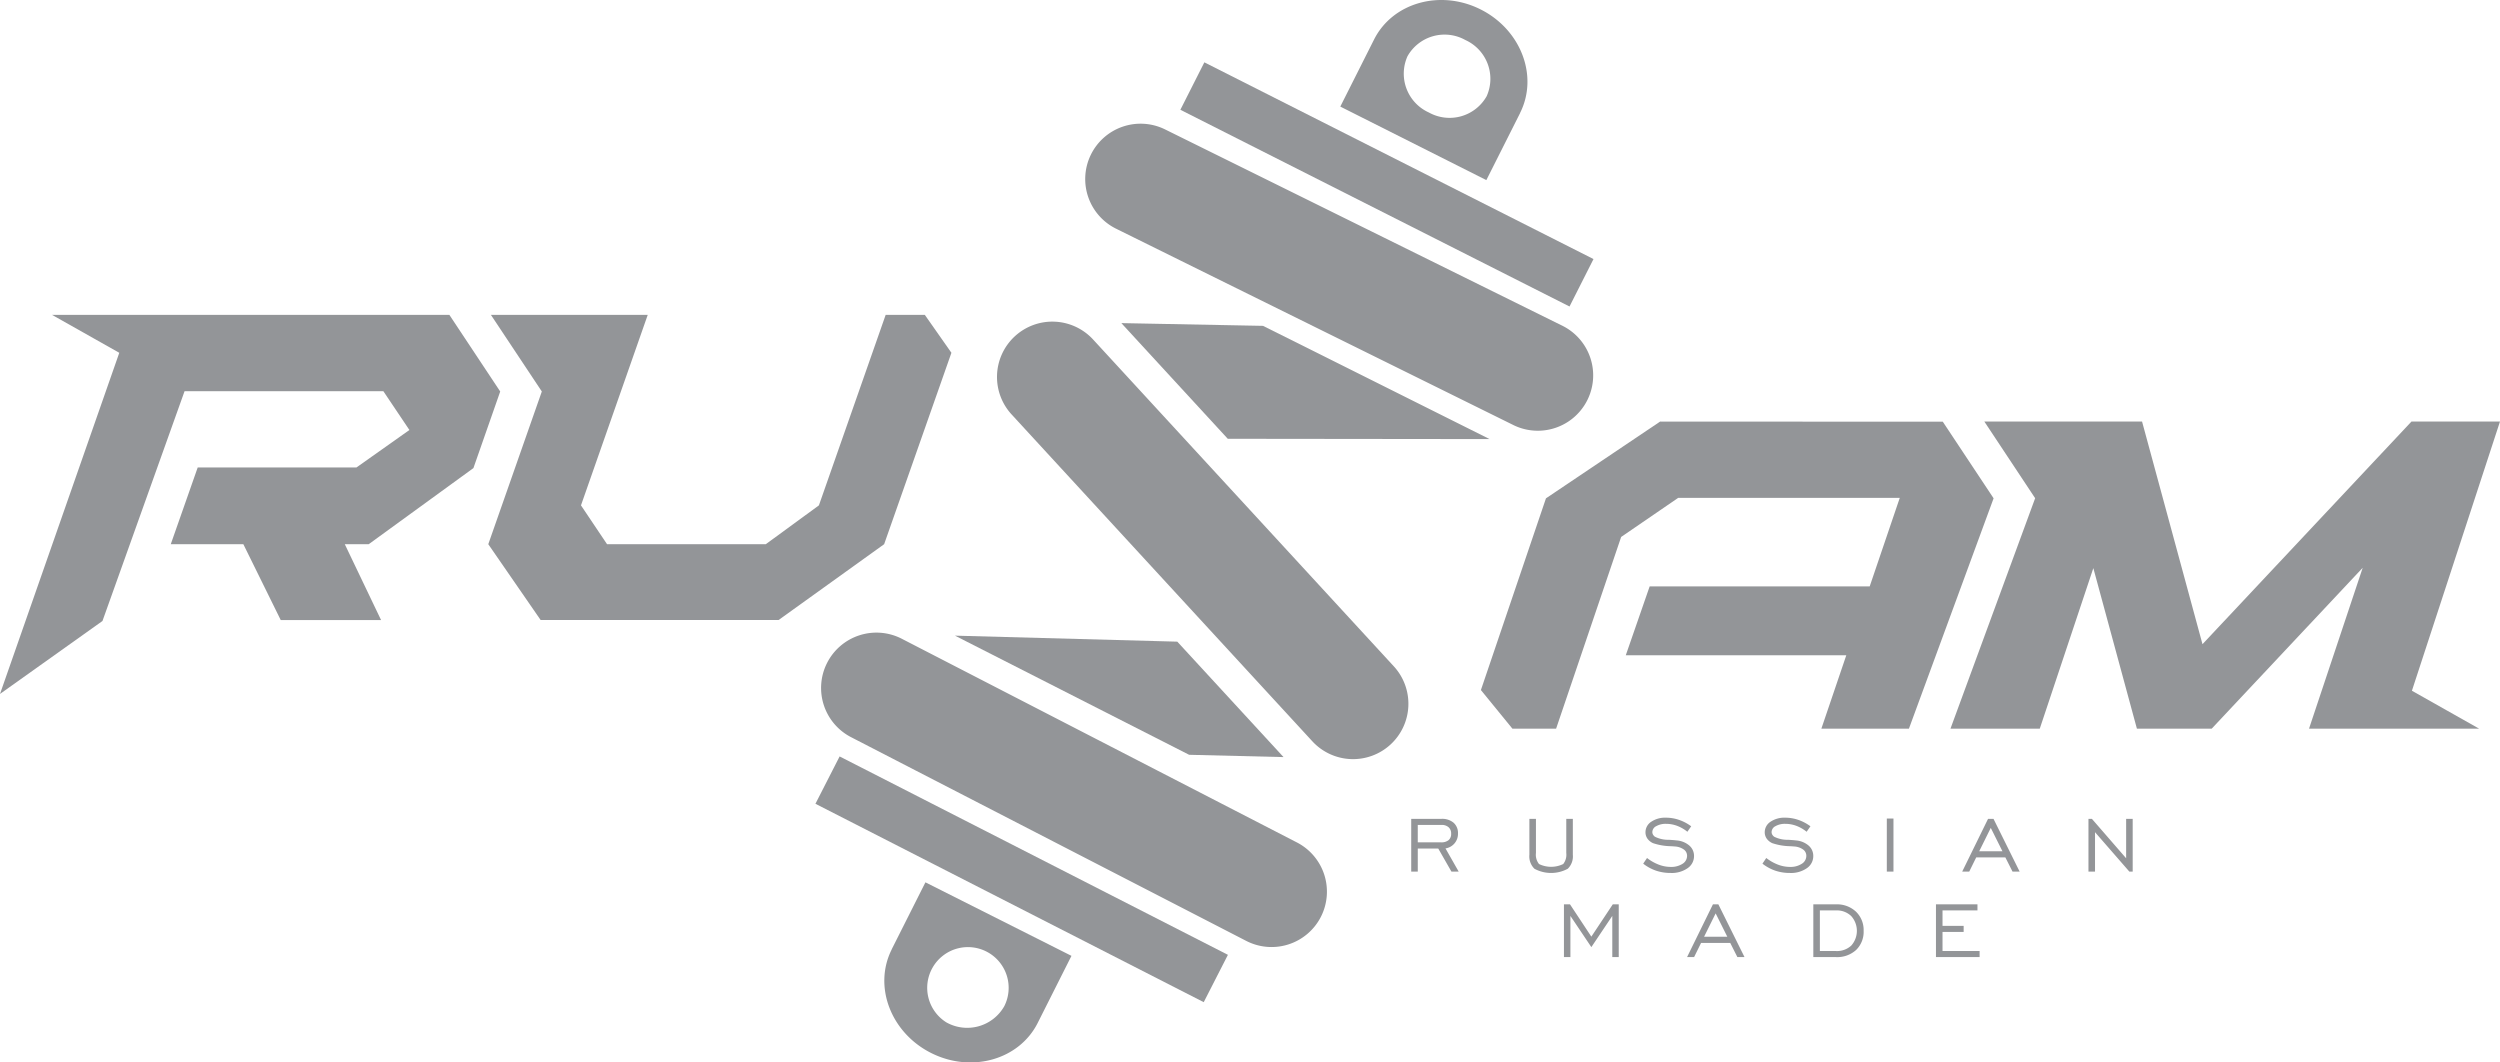 <svg id="Layer_1" data-name="Layer 1" xmlns="http://www.w3.org/2000/svg" xmlns:xlink="http://www.w3.org/1999/xlink" viewBox="0 0 224.68 95.483"><defs><style>.cls-1{fill:none;}.cls-2{clip-path:url(#clip-path);}.cls-3,.cls-4{fill:#939598;}.cls-4{fill-rule:evenodd;}</style><clipPath id="clip-path" transform="translate(0.001 -0)"><rect class="cls-1" y="0" width="224.679" height="95.483"/></clipPath></defs><title>logo1</title><g class="cls-2"><path class="cls-3" d="M187.693,78.332v-4.74h0.309l3.077,3.543v-3.543h0.589v4.74h-0.3l-3.086-3.542v3.542h-0.589Zm-11.347,0,2.323-4.74h0.49l2.349,4.74h-0.64l-0.643-1.275h-2.62l-0.627,1.275h-0.632Zm1.529-1.829h2.087l-1.048-2.099Zm-8.304-2.937h0.598v4.767h-0.598v-4.767Zm-11.177,4.053,0.343-.509a4.069,4.069,0,0,0,1.047.595,3.025,3.025,0,0,0,1.075.206,1.861,1.861,0,0,0,1.068-.279,0.836,0.836,0,0,0,.41-0.717,0.686,0.686,0,0,0-.295-0.571,1.527,1.527,0,0,0-.813-0.269c-0.083-.009-0.204-0.018-0.361-0.025a5.324,5.324,0,0,1-1.595-.275,1.26,1.26,0,0,1-.502-0.411,0.984,0.984,0,0,1-.172-0.565,1.123,1.123,0,0,1,.512-0.943,2.212,2.212,0,0,1,1.327-.369,3.608,3.608,0,0,1,1.17.195,3.991,3.991,0,0,1,1.099.579l-0.343.492a3.314,3.314,0,0,0-.923-0.533,2.822,2.822,0,0,0-.993-0.18,1.7,1.7,0,0,0-.885.21,0.609,0.609,0,0,0-.348.524,0.477,0.477,0,0,0,.056.227,0.627,0.627,0,0,0,.171.195,2.67,2.67,0,0,0,1.264.278c0.297,0.018.529,0.036,0.691,0.056a1.986,1.986,0,0,1,1.144.463,1.219,1.219,0,0,1,.42.939,1.307,1.307,0,0,1-.577,1.094,2.481,2.481,0,0,1-1.516.429,4.084,4.084,0,0,1-1.316-.205,3.95,3.95,0,0,1-1.158-.631m-10.717,0,0.344-.509a4.063,4.063,0,0,0,1.046.595,3.026,3.026,0,0,0,1.076.206,1.858,1.858,0,0,0,1.067-.279,0.836,0.836,0,0,0,.41-0.717,0.687,0.687,0,0,0-.294-0.571,1.534,1.534,0,0,0-.814-0.269c-0.083-.009-0.203-0.018-0.36-0.025a5.317,5.317,0,0,1-1.595-.275,1.257,1.257,0,0,1-.503-0.411,0.984,0.984,0,0,1-.172-0.565,1.123,1.123,0,0,1,.512-0.943,2.212,2.212,0,0,1,1.327-.369,3.614,3.614,0,0,1,1.171.195,3.985,3.985,0,0,1,1.098.579l-0.343.492a3.309,3.309,0,0,0-.922-0.533,2.831,2.831,0,0,0-.994-0.18,1.705,1.705,0,0,0-.885.21,0.609,0.609,0,0,0-.348.524,0.477,0.477,0,0,0,.056.227,0.632,0.632,0,0,0,.172.195,2.662,2.662,0,0,0,1.263.278c0.298,0.018.529,0.036,0.692,0.056a1.983,1.983,0,0,1,1.143.463,1.22,1.22,0,0,1,.421.939,1.308,1.308,0,0,1-.578,1.094,2.48,2.48,0,0,1-1.515.429,4.09,4.09,0,0,1-1.317-.205,3.95,3.95,0,0,1-1.158-.631m-9.64-4.027v3.069a1.335,1.335,0,0,0,.277.99,2.481,2.481,0,0,0,2.175,0,1.345,1.345,0,0,0,.274-0.99v-3.069h0.59v3.228a1.552,1.552,0,0,1-.455,1.256,3.15,3.15,0,0,1-2.996,0,1.555,1.555,0,0,1-.454-1.256v-3.228h0.589Zm-11.209,4.74v-4.74h2.72a1.585,1.585,0,0,1,1.089.35,1.231,1.231,0,0,1,.394.968,1.319,1.319,0,0,1-1.122,1.338l1.184,2.084h-0.651l-1.186-2.075h-1.839v2.075h-0.589Zm0.589-2.629h2.093a1.008,1.008,0,0,0,.676-0.198,0.717,0.717,0,0,0,.23-0.579,0.737,0.737,0,0,0-.23-0.58,0.922,0.922,0,0,0-.647-0.208h-2.122v1.565Z" transform="translate(0.001 -0)"/><path class="cls-3" d="M173.988,86.016v-4.74h3.729v0.545h-3.14v1.39h1.899v0.545h-1.899v1.715h3.333v0.545h-3.922Zm-8.989-4.74a2.488,2.488,0,0,1,1.804.661,2.29,2.29,0,0,1,.684,1.722,2.268,2.268,0,0,1-.673,1.714,2.519,2.519,0,0,1-1.815.643h-2.033v-4.74h2.033Zm0,0.545h-1.444v3.65h1.444a1.887,1.887,0,0,0,1.378-.491,1.991,1.991,0,0,0-.009-2.656,1.863,1.863,0,0,0-1.369-.503m-13.38,4.195,2.324-4.74h0.489l2.35,4.74h-0.641l-0.643-1.275h-2.619l-0.628,1.275h-0.632Zm1.529-1.829h2.088l-1.048-2.099Zm-12.594,1.829v-4.74h0.545l1.918,2.902,1.926-2.902h0.536v4.74h-0.58v-3.701l-1.882,2.804-1.882-2.804v3.701h-0.581Z" transform="translate(0.001 -0)"/><rect class="cls-3" x="122.258" y="-3.02" width="4.778" height="39.188" transform="translate(53.62 120.337) rotate(-63.182)"/><rect class="cls-3" x="89.43" y="59.431" width="4.778" height="39.188" transform="translate(-20.328 124.834) rotate(-62.936)"/><polygon class="cls-3" points="48.695 35.184 43.883 48.908 48.589 55.723 69.972 55.723 79.46 48.908 85.506 31.706 83.116 28.299 79.596 28.299 73.597 45.418 68.824 48.908 54.556 48.908 52.214 45.418 58.213 28.299 44.12 28.299 48.695 35.184"/><polygon class="cls-3" points="10.72 31.707 4.679 28.299 40.387 28.299 44.955 35.185 42.547 42.069 33.136 48.909 30.987 48.909 34.247 55.724 25.229 55.724 21.87 48.909 15.347 48.909 17.768 42.012 32.035 42.012 36.794 38.645 34.451 35.155 16.588 35.155 9.209 55.809 0 62.366 10.72 31.707"/><path class="cls-4" d="M98.248,30.523a4.975,4.975,0,1,0-7.259,6.804c-0.003.002,6.925,7.53,13.776,14.977,6.084,6.611,12.108,13.156,13.173,14.314a4.975,4.975,0,1,0,7.323-6.737q-6.766-7.354-13.535-14.711-6.741-7.324-13.478-14.647" transform="translate(0.001 -0)"/><polygon class="cls-4" points="105.806 57.667 85.824 57.127 106.87 67.835 115.353 68.041 105.806 57.667"/><polygon class="cls-4" points="110.343 39.435 133.872 39.462 113.511 29.285 100.778 29.039 110.343 39.435"/><path class="cls-4" d="M104.705,11.63a4.975,4.975,0,1,0-4.326,8.96c-0.001.003,9.17,4.535,18.243,9.018,8.053,3.98,16.029,7.92,17.44,8.618a4.976,4.976,0,0,0,4.409-8.921q-8.959-4.428-17.921-8.857-8.924-4.41-17.845-8.818" transform="translate(0.001 -0)"/><path class="cls-4" d="M81.043,57.406a4.975,4.975,0,1,0-4.478,8.885c-0.001.003,9.092,4.691,18.086,9.327,7.986,4.116,15.893,8.191,17.292,8.913a4.976,4.976,0,1,0,4.56-8.845q-8.882-4.578-17.768-9.159-8.847-4.561-17.692-9.121" transform="translate(0.001 -0)"/><path class="cls-4" d="M131.69,3.595a3.827,3.827,0,0,1,1.92,5.049,3.827,3.827,0,0,1-5.199,1.464,3.828,3.828,0,0,1-1.92-5.049,3.827,3.827,0,0,1,5.199-1.464m4.921,6.559,0.005,0.002-3.036,6.031-13.125-6.608,3.029-6.017,0.007-.013c1.668-3.314,5.958-4.523,9.581-2.699s5.207,5.989,3.539,9.304" transform="translate(0.001 -0)"/><path class="cls-4" d="M85.059,91.888a3.66,3.66,0,1,1,5.2-1.465,3.828,3.828,0,0,1-5.2,1.465m-4.92-6.559-0.006-.002,3.036-6.031,13.125,6.608-3.029,6.017-0.006.013c-1.669,3.314-5.958,4.523-9.581,2.699s-5.208-5.989-3.539-9.304" transform="translate(0.001 -0)"/><polygon class="cls-4" points="179.169 44.784 171.559 65.487 163.69 65.487 165.93 58.891 146.112 58.891 148.259 52.699 168.034 52.699 170.736 44.745 150.821 44.745 145.696 48.257 139.85 65.487 135.924 65.487 133.092 62.016 138.939 44.786 149.199 37.887 174.602 37.899 179.169 44.784"/><polygon class="cls-4" points="183.319 65.486 175.293 65.486 182.903 44.776 178.335 37.882 192.51 37.882 197.942 57.894 216.726 37.882 224.68 37.882 216.764 62.078 222.803 65.486 207.517 65.486 212.34 51.029 198.77 65.486 192.048 65.486 188.132 51.058 183.319 65.486"/></g></svg>